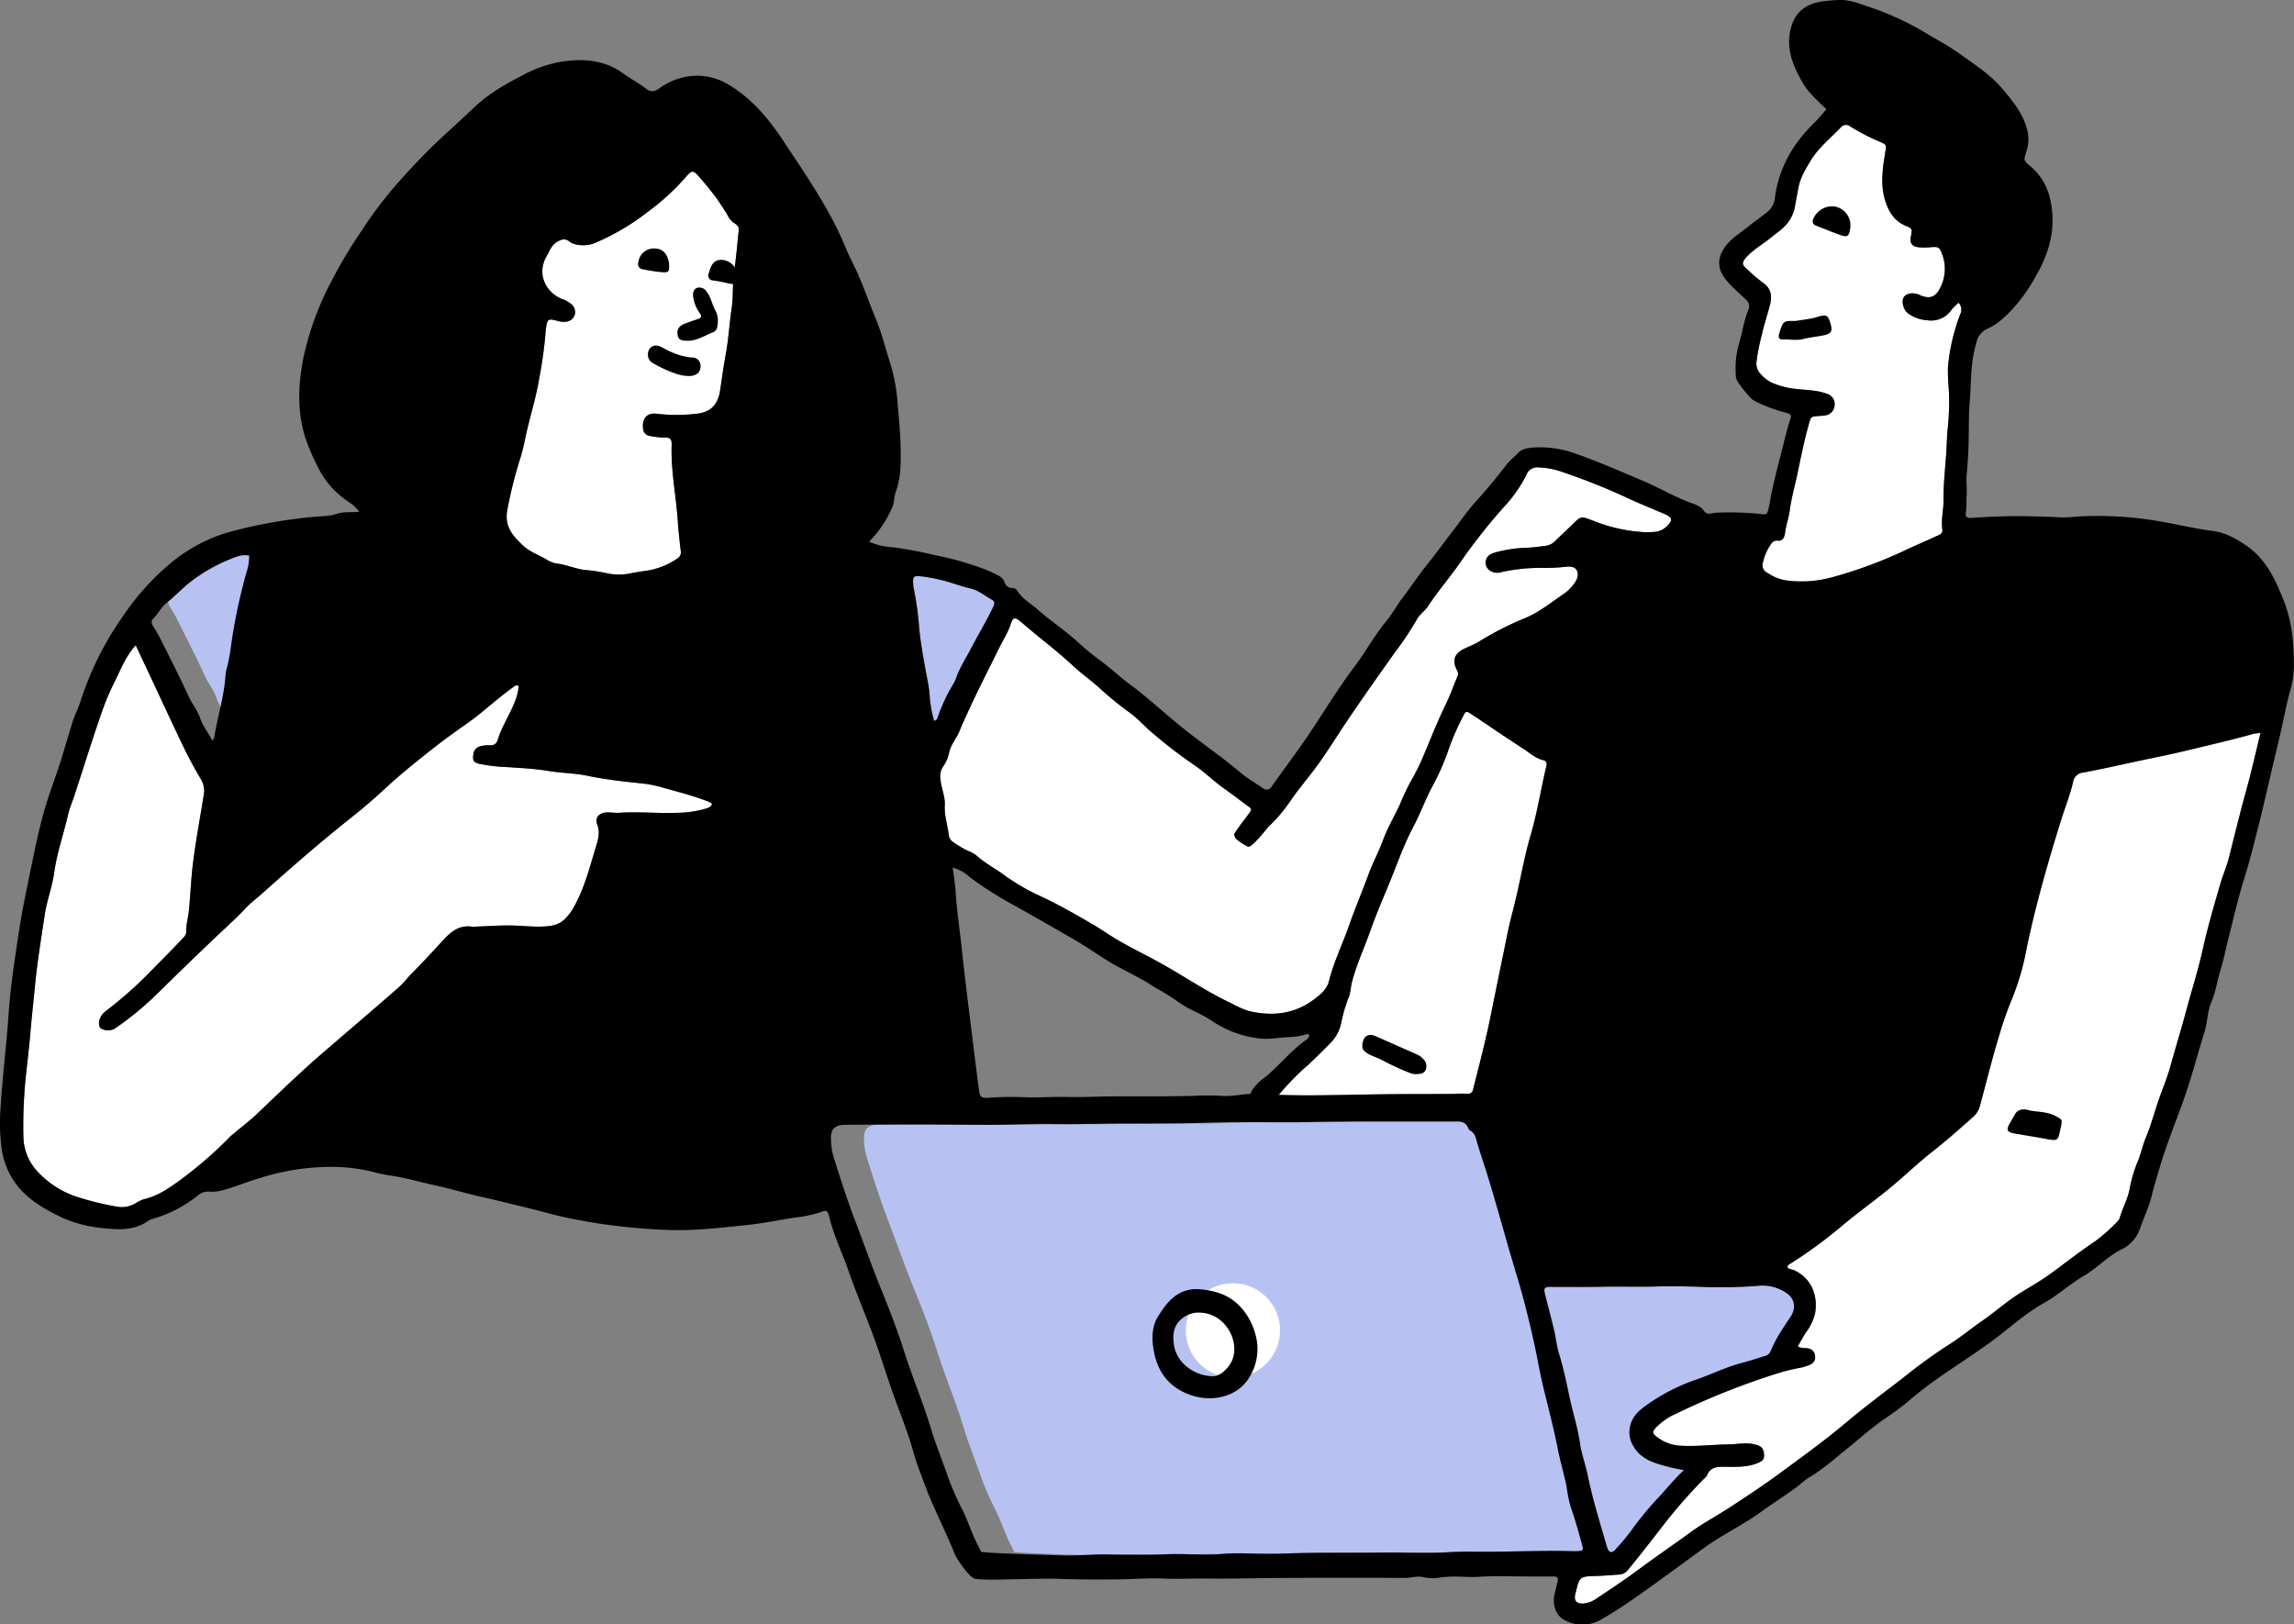 <svg xmlns="http://www.w3.org/2000/svg" viewBox="0 0 694.03 491.48"><rect x="0" y="0" width="694.03" height="491.48" fill="#808080" stroke="none"/><defs><style>.cls-1{fill:#b7c2f3;}.cls-2{fill:#fff;}</style></defs><title>OurValues</title><g id="Layer_2" data-name="Layer 2"><g id="Layer_1-2" data-name="Layer 1"><path class="cls-1" d="M51.28,181.27c1.56-1.56,2.5-3.6,4.3-5,2.42-1.93,4.53-4.21,7-6.17a50.88,50.88,0,0,1,14.18-7.71,7.35,7.35,0,0,1,3.6-.3,13.51,13.51,0,0,1-.73,4.85,171.49,171.49,0,0,0-4.84,23.17,46.73,46.73,0,0,1-1.16,6,11,11,0,0,0-.42,2.36c-.41,6.39-2.45,12.49-3.42,18.79,0,.15-.19.28-.56.8-1.3-2.48-2.94-4.47-3.75-6.93-.76-2.29-2.36-4.13-3.36-6.32-2.75-6-5.8-11.94-8.76-17.87-.59-1.19-1.34-2.3-2-3.45C50.87,182.73,50.58,182,51.28,181.27Z"/><path class="cls-2" d="M212.59,244.93a32.44,32.44,0,0,1-7.62,1c-5.85.24-11.69-.4-17.54,0-1.32.09-2.66-.19-4-.11-2.18.14-3.53,1.59-2.76,3.56,1,2.62.21,4.93-.49,7.22-1.81,5.94-3.34,12-6.37,17.49a16,16,0,0,1-3,4.07c-2.05,1.95-4.6,2.13-7.17,2.2s-5.31-.21-8-.31c-3.7-.14-7.42.17-11.13.29a8.61,8.61,0,0,1-1.6.07c-3.94-.65-6.52,1.52-8.94,4.17-3.17,3.47-6.37,6.92-9.68,10.26-1.23,1.25-2.24,2.67-3.6,3.86-7.74,6.77-15.58,13.43-23.35,20.15-6.73,5.81-13.08,12-19.5,18.1-2.18,2.08-4.6,3.9-6.9,5.85-.41.34-.83.67-1.2,1A123,123,0,0,1,54.59,357c-3.33,2.41-6.77,4.87-11,5.83A10.6,10.6,0,0,0,41,364.09a8.15,8.15,0,0,1-5.67,1,86.69,86.69,0,0,1-12.63-3.15,28.41,28.41,0,0,1-11.62-7.75,15.92,15.92,0,0,1-4-10A146.43,146.43,0,0,1,8,324c.4-3.79.86-7.58,1.18-11.38.39-4.68.92-9.36,1.37-14,.71-7.34,1.88-14.6,3-21.88.63-4.29,2.26-8.41,2.85-12.72.81-5.91,2.81-11.53,4.14-17.31.52-2.23,1.44-4.38,2.16-6.57,2.81-8.6,5.48-17.25,8.49-25.78a72.1,72.1,0,0,1,3.46-8c1.83-3.7,3.28-7.66,6.41-11.12l4.44,9.44c3.39,7.23,6.73,14.49,10.2,21.68,1.58,3.27,3.33,6.46,5.18,9.57a6.8,6.8,0,0,1,.72,4.87c-1.1,6.92-2.41,13.81-3.26,20.76-.57,4.65-.72,9.37-1.19,14-.22,2.11-.88,4.17-.79,6.33,0,1.07-.81,1.76-1.47,2.45-3.73,3.92-7.54,7.77-11.35,11.61A121,121,0,0,1,31.89,306a5.82,5.82,0,0,0-1.24,1.38c-.86,1.35-.92,3-.2,3.74a4.32,4.32,0,0,0,4.26.12,95.72,95.72,0,0,0,11.4-9.17c3.46-3.31,6.82-6.71,10.26-10,4.14-4,8.29-8,12.5-11.91,1.87-1.75,3.72-3.51,5.48-5.39,1.55-1.67,3.42-3.05,5.13-4.58,8.79-7.86,17.68-15.6,26.93-22.93,3.55-2.81,7-5.78,10.28-8.85,4.48-4.14,9.23-7.93,14-11.71,3.49-2.75,7.07-5.34,10.71-7.88,3.4-2.37,6.5-5.17,9.75-7.77,1.46-1.16,2.94-2.28,4.44-3.39a1.16,1.16,0,0,1,1.37-.08,17.47,17.47,0,0,1-1.22,4.8c-1.56,4-4,7.53-5.21,11.65a2.08,2.08,0,0,1-2.28,1.46,9.91,9.91,0,0,0-2.91.3,2.73,2.73,0,0,0-2.13,2.42c-.27,1.79,0,2.47,1.85,2.91a51.81,51.81,0,0,0,8.71,1c4,.29,7.93.45,11.89,1.11,2.76.46,5.61.63,8.42.93a42,42,0,0,1,4.19.67c5.13,1.06,10.32,1.62,15.52,2.17a34.91,34.91,0,0,1,6,1.09c4.94,1.44,10,2.61,14.75,4.56.32.14.69.2.88.77C214.83,244.46,213.61,244.63,212.59,244.93Z"/><path class="cls-2" d="M223.28,71.64c-.34,4.06-.85,8.11-1.32,12.16-.36,3.09-.12,6.2-.58,9.29-.69,4.64-.94,9.35-1.79,14-.82,4.44-1.18,7.6-1.89,12.06-1.1,4.08-3.27,5.81-7.77,6.12a50.35,50.35,0,0,1-11.38-.1c-3.31-.32-4.29,2-4,4.5a2.31,2.31,0,0,0,2,2.21,19.85,19.85,0,0,0,4.22.48c2,0,2.49.38,2.43,2.27-.27,7.77,1.35,15.37,1.86,23.06.21,3,.53,6,.9,9a2.11,2.11,0,0,1-1,2.26,22.33,22.33,0,0,1-9.79,3.8c-1.49.18-3,.47-4.45.73a16.91,16.91,0,0,1-7.39-.09,44.71,44.71,0,0,0-6.3-.92c-3-.37-5.8-1.65-8.81-2a7.69,7.69,0,0,1-2.93-1.22c-2.38-1.38-5.13-2.35-7.06-4.19-2.86-2.73-5.62-5.54-4.8-10.48a132,132,0,0,1,4.15-16.48c.51-1.7.91-3.43,1.26-5.16,1.26-6.16,3.25-12.14,4.28-18.35a134.64,134.64,0,0,0,2-14.71c0-.18,0-.35.06-.53.42-2.85.59-3,3.33-2.31a6.13,6.13,0,0,0,2.88.28,3,3,0,0,0,2.5-2.1,3.12,3.12,0,0,0-1-3.15,8.63,8.63,0,0,0-3-1.64c-4.83-2.1-7.53-7.56-4.6-12.77,1-1.7,1.55-3.58,3.43-4.6,1.28-.69,2.31-1,3.63.08,1.47,1.18,5.15,1.48,7.58.4A70.08,70.08,0,0,0,196,64.08a69.67,69.67,0,0,0,11.9-11c1.37-1.44,1.85-1.55,3.17-.07,1.83,2,3.58,4.16,5.24,6.34,1.29,1.69,2.38,3.53,3.57,5.3a7.17,7.17,0,0,0,1.95,2.67C224.15,68.69,223.47,69.27,223.28,71.64Z"/><path class="cls-2" d="M533.41,170a15.16,15.16,0,0,1,1.92-4.66c.65-.94,1-1.92,2.61-1.75,1.39.16,2-1.16,2.11-2.33.28-2.3,1.1-4.49,1.41-6.76.53-4,1.65-7.81,2.46-11.71,1-4.87,2-9.73,3.35-14.52.61-2.19.58-2.2,2.83-2.39.71-.06,1.42-.06,2.12-.19a3.29,3.29,0,0,0,2.82-3.08,3.22,3.22,0,0,0-2.29-3.45c-3-1.13-6.09-1.11-9.17-1.45a24.35,24.35,0,0,1-7.69-2,10.67,10.67,0,0,1-3.47-2.83,4.44,4.44,0,0,1-1-3.48,61.56,61.56,0,0,1,1.6-8.09c.67-3.11,1.74-6.14,2.51-9.24.82-3.32-.2-5.21-2.44-6.72a54.65,54.65,0,0,1-4.64-4c-1.55-1.3-1.45-2-.08-3.55,2.35-2.58,5.47-4.2,8.09-6.45.87-.75,1.87-1.36,2.7-2.15A11.59,11.59,0,0,0,543,62.78c.3-1.84.68-3.67,1-5.51.53-3.23,2.15-6,3.82-8.7,2.4-3.94,6-6.79,9.08-10a2,2,0,0,1,2.87-.31A62.49,62.49,0,0,0,569,43c1.8.85,1.72.91,1.37,3.07-.83,5.1-1.6,10.19.19,15.28,1.11,3.15,2.81,5.67,6.06,7,1.95.78,1.94,1,1.5,3.22-.39,2,.29,3,2.37,3.25a18.91,18.91,0,0,0,4-.06c1.94-.13,2.29.12,3,1.91a12.5,12.5,0,0,1-.7,10.79c-1.28,2.43-3,3-5.54,2-.33-.13-.64-.32-1-.43-1.8-.61-3.7-.18-4.34,1s-.1,3.54,1.12,4.6a10.88,10.88,0,0,0,6.11,2.27,7.42,7.42,0,0,0,7.35-3.29,17,17,0,0,1,2.09-2,3.13,3.13,0,0,1,.46,3.51,59.51,59.51,0,0,0-3.71,16,63.63,63.63,0,0,0,.28,6.88,77,77,0,0,1-.29,11.16c-.34,2.83-.33,5.68-.54,8.51-.32,4.51-.83,9-.77,13.56,0,3-.79,6-.37,9,.19,1.37-1.15,1.69-2.06,2.11-3.13,1.48-6.34,2.79-9.46,4.29a135.46,135.46,0,0,1-21.68,8,35.28,35.28,0,0,1-14,1,13.87,13.87,0,0,1-5.65-2.26A2.6,2.6,0,0,1,533.41,170Z"/><path class="cls-1" d="M513.22,389.3a149.38,149.38,0,0,0,18.33-.22,12.87,12.87,0,0,1,8.73,2c2.73,1.75,3.25,4.62,1.44,7.35-2.2,3.33-4.51,6.59-6,10.36a2.63,2.63,0,0,1-2,1.57c-2.28.7-4.55,1.47-6.87,2.07-4.82,1.26-9.27,3.52-14,5.12a58.31,58.31,0,0,0-15.24,8c-2.16,1.56-4,3.48-4.5,6.36a7.72,7.72,0,0,0,.89,5.34c1.89,3.55,5.12,5,8.68,6a58.27,58.27,0,0,0,6.8,1.56c-2.64,2.44-4.84,5.12-7.14,7.67a102.62,102.62,0,0,0-9,10.88,66.43,66.43,0,0,1-4.44,5.29c-1.28,1.52-2.18,1.23-2.74-.69-2.06-7.15-4.31-14.26-5.79-21.58-.64-3.2-1.87-6.3-2.32-9.52-.63-4.51-2-8.81-3-13.23-1-4.67-1.93-9.37-3.34-13.95-.78-2.53-1-5.22-1.66-7.8-.8-3.37-1.71-6.71-2.55-10.06-.55-2.16-.35-2.43,2-2.45,5.24,0,10.48.07,15.71-.05,5.41-.12,10.82.1,16.24-.08C505.43,389.13,509.34,389.21,513.22,389.3Z"/><path class="cls-2" d="M395.43,322.47q3.7-3.44,7.23-7.07a12.14,12.14,0,0,0,3.08-5.82,46.91,46.91,0,0,1,2.3-7.9c.61-1.43.59-3.13,1-4.66,1.41-5.34,3.75-10.34,5.58-15.53,1.62-4.59,3.53-9.08,5.4-13.56,2.48-6,4.54-12.11,7.59-17.84,2.12-4,3.63-8.28,5.76-12.24a71.89,71.89,0,0,0,5.16-11.92,78.59,78.59,0,0,1,4.1-9.21c.79-1.67,1-1.69,2.58-.65,5.17,3.43,10.29,7,15.5,10.32,2,1.29,3.77,3,6.18,3.57,1.05.25,1.16.95.95,1.83-1.67,6.89-2.71,13.91-4.72,20.74-1.66,5.6-2.72,11.38-4,17.1-.63,2.86-1.37,5.69-2.08,8.53-.78,3.09-1.36,6.24-2,9.36q-2,9.64-3.94,19.29c-1.55,7.65-3.5,15.2-5.43,22.75a1.57,1.57,0,0,1-1.92,1.33,35,35,0,0,0-4,.07c-8.07.05-16.13,0-24.2.14l-13,.22c-5,.09-10.06.09-15.68-.07A83.25,83.25,0,0,1,395.43,322.47Z"/><path class="cls-2" d="M302.15,196.33c1.24-2.54,2.82-4.91,3.7-7.66.61-1.92,1.21-2,2.86-.64,2.11,1.77,4.2,3.55,6.34,5.27,3.23,2.61,6.46,5.25,9.5,8.07,2.79,2.6,5.92,4.77,8.72,7.37a95.46,95.46,0,0,0,8.68,7c2.16,1.59,3.92,3.57,5.9,5.33a151,151,0,0,0,13.87,10.7c3,2.08,5.58,4.66,8.56,6.77,2.46,1.74,4.85,3.58,7.27,5.37.42.31,1,.56.94,1.16s-3.19,4.27-4.88,6.92c-1,1.56,2.24,3.22,3.84,4.16,1.15.68,5.7-5.4,6.52-6.2a46.56,46.56,0,0,0,6.2-7.28c2.38-3.54,5.15-6.76,7.7-10.17,3.56-4.77,6.62-9.86,9.95-14.78,4.67-6.91,9.49-13.71,14.32-20.5a88.66,88.66,0,0,0,6.48-9.75c.85-1.6,2.45-2.56,3.42-4.06,3.21-4.9,7.11-9.28,10.38-14.16a171.06,171.06,0,0,1,12.71-16,41.46,41.46,0,0,0,6.66-9.55,3.48,3.48,0,0,1,3.78-2.26,23.23,23.23,0,0,1,6,1,195.55,195.55,0,0,1,20,7.86c3.92,1.87,8,3.49,12,5.21,2.46,1.06,2.63,1.91.68,3.76a5.89,5.89,0,0,1-3.56,1.66c-1,.08-2,.09-2.5.12a48.81,48.81,0,0,1-16.44-3.59c-3.45-1.31-3.46-1.33-6,1.21-1.76,1.75-3.62,3.39-5.38,5.14a5,5,0,0,1-3.09,1.39c-1.85.22-3.71.49-5.56.54a40.21,40.21,0,0,0-8.68,1.24,9.2,9.2,0,0,0-2,.7,2.86,2.86,0,0,0-.2,5,3.82,3.82,0,0,0,3.08.5,53.39,53.39,0,0,1,12.41-1.35,57.51,57.51,0,0,0,7.18-.32c1.28-.18,2.91-.2,3.57,1.14s0,2.83-.87,4a13,13,0,0,1-2.8,2.83c-3.95,2.66-7.61,5.72-12.12,7.59a91.33,91.33,0,0,0-13.73,7c-1.49.93-3.18,1.53-4.76,2.32-2.86,1.44-3.54,3.62-1.95,6.47a2,2,0,0,1,0,2c-1.15,2.79-2.17,5.64-3.49,8.35-2.35,4.79-4.28,9.75-6.36,14.65a66.86,66.86,0,0,1-4.34,8.83,75.44,75.44,0,0,0-3.25,7c-1.68,3.52-3.67,6.92-5,10.55s-3.15,6.92-4.45,10.5c-1.82,5-3.91,9.87-5.67,14.88-2,5.76-4.71,11.29-6.23,17.25-.65,2.56-2.67,4.15-4.65,5.62-5.91,4.39-12.56,5.05-19.51,3.43a29.12,29.12,0,0,1-5.33-2.33c-7.33-3.42-14-8-21-11.93-4.19-2.32-8.49-4.44-12.66-6.79-2.71-1.52-5.23-3.36-7.9-4.94-5.11-3-10.27-5.95-15.64-8.51a65.92,65.92,0,0,1-11.5-6.59c-2.68-2-5.7-3.55-8.22-5.78A8.56,8.56,0,0,0,293,257.5a27.62,27.62,0,0,1-4.58-2.69,2.81,2.81,0,0,1-1.37-2.16c-.37-3-1.38-5.89-1.21-9,.15-2.71-1.1-5.19-1.3-7.87a5.26,5.26,0,0,1,.74-3.77,11.72,11.72,0,0,0,1.89-4.37c.5-2.38,2.22-4.19,3.11-6.42s2-4.53,3-6.78C296.09,208.35,299.18,202.37,302.15,196.33Z"/><path class="cls-1" d="M278.86,174.4a51.09,51.09,0,0,1,9.85,2.23c1.61.49,3.18,1.05,4.84,1.41,2.48.54,4.4,2.23,6.57,3.43.92.51.8,1.22.42,2.05-2.16,4.56-4.79,8.86-7.11,13.32-1.43,2.75-3.16,5.35-4.15,8.32a12.22,12.22,0,0,1-1.07,2.14,52.75,52.75,0,0,0-4.48,9.64,1.42,1.42,0,0,1-1.11,1.18,36,36,0,0,1-1.22-6c-.16-1.68-.25-3.38-.55-5-1.08-5.93-2.32-11.84-2.82-17.85a86.83,86.83,0,0,0-1.67-11.58,7,7,0,0,1-.07-.79C276.15,174.31,276.29,174.16,278.86,174.4Z"/><path class="cls-1" d="M463.3,469.5c-5,.09-10.08-.18-15.14.15-6.9.46-13.84,0-20.76.12-9.85.16-19.7-.17-29.54.33-6.1.31-12.2-.47-18.3.08-5.4.49-10.81-.16-16.22.07-6,.27-12,.2-18.07.07-4.63-.11-9.23.45-13.84.31-5.43-.16-24.61-.73-24.73-1.16a3.21,3.21,0,0,0-.24-.76c-2.11-3.72-3.32-7.84-5.19-11.67a86.38,86.38,0,0,1-4.4-10c-1.72-5-3.75-9.94-5.29-15-2.38-7.89-5.62-15.5-8.11-23.37-1.92-6.07-4.21-12-6.63-17.95-2.89-7.06-5.41-14.26-8.13-21.39-2.43-6.38-4.5-12.88-6.56-19.38a21,21,0,0,1-.75-5.26c-.17-3,1.24-4.34,4.25-4.36,7.09-.05,14.18-.12,21.27-.11,7.8,0,15.6.13,23.39.11,5.85,0,11.7-.42,17.53-.25,7.53.23,15-.19,22.55-.15q9.58.06,19.16-.1c4.7-.07,9.41-.31,14.09-.33,7.25,0,14.49.18,21.75,0,8.15-.24,16.31-.16,24.46-.18,6.48,0,13,0,19.44,0,2,0,4.11-.3,5,2.23.13.36.66.57,1,.86a3.52,3.52,0,0,1,1.16,1.76c1.12,4.1,2.56,8.11,3.8,12.17,2.2,7.21,4.21,14.49,6.3,21.73,1.6,5.54,3.36,11,4.79,16.61,1.5,5.84,2.88,11.72,4,17.64,1.62,8.73,4.24,17.23,5.92,25.94.77,4,2,7.91,2.76,11.93a38.46,38.46,0,0,0,1.25,6c1.29,3.61,2.29,7.28,3.32,11,.54,1.94.41,2.05-1.67,2.18a7.18,7.18,0,0,1-.8,0C478.52,469.09,470.9,469.36,463.3,469.5Z"/><path class="cls-2" d="M679.58,239.16c-1.88,6.75-3.52,13.56-5.24,20.35-.65,2.56-1.73,5-2.48,7.55-2,6.81-4,13.64-5.52,20.56-1.38,6.14-3.29,12.12-4.92,18.19-1.54,5.74-3.3,11.43-4.88,17.16-1,3.51-2.44,6.84-3.6,10.28-1.24,3.69-2.27,7.47-3.77,11.05-1,2.46-1.52,5.06-2.56,7.51a38.58,38.58,0,0,0-2.3,7.89c-.58,3.11-2.16,5.82-3,8.8a2.65,2.65,0,0,1-.71,1.1,51.7,51.7,0,0,1-6.54,5.84c-4.73,3.14-9.17,6.67-13.75,10-2.85,2.09-6,3.84-9,5.71-4.07,2.53-7.64,5.75-11.57,8.47-3.57,2.47-6.89,5.27-10.61,7.55a160.68,160.68,0,0,0-13.53,9.87c-5.91,4.53-11.88,9-17.57,13.8-6.26,5.26-12.87,10-19.46,14.85-5.22,3.83-10.61,7.4-16,10.9-3.65,2.35-7.49,4.39-11,6.95-5,3.65-10.14,7.15-15.13,10.84-4.27,3.16-8.66,6.16-13.11,9.06a8.34,8.34,0,0,1-4.39,1.75c-2,0-2.77-.81-2.38-2.77,0-.17.11-.34.15-.51,1.18-4.95,1.18-4.92,6.24-5.07,2.39-.07,4.78-.29,7.17-.44a3.5,3.5,0,0,0,2.45-1.46c3.46-4.15,6.74-8.45,10.07-12.71a158.29,158.29,0,0,1,12.73-14.65c.38-.37.9-.71,1.07-1.17,1-2.51,3-2.63,5.23-2.6,3.27,0,6.58.2,9.75-1,1.89-.72,2.39-1.27,2.27-2.76-.13-1.83-.85-2.55-2.73-3-2.84-.72-5.66,0-8.48,0-4.52.07-9,.62-13.56.4a12.71,12.71,0,0,1-7.84-2.84c-1.23-1-1.2-1.38-.13-2.61a19,19,0,0,1,6.32-4.35,223.74,223.74,0,0,1,31.16-12.32,61.69,61.69,0,0,1,6.21-1.49,14.11,14.11,0,0,0,3-.95,2.36,2.36,0,0,0,1.49-2.57,2.46,2.46,0,0,0-2.16-2.35c-.94-.17-1.95.1-3.06-.61.84-1.44,1.6-2.93,2.53-4.3a15.53,15.53,0,0,0,2.65-5.48c1-5.17-.79-10.77-6.39-13.29-.63-.28-1.41-.2-1.91-.81,0-.8.69-1,1.17-1.32a140,140,0,0,0,16-11.84c4.92-4.05,10.14-7.74,15-11.85,3.86-3.25,7.51-6.75,11.48-9.88q2.71-2.13,5.36-4.38c2.47-2.12,4.91-4.28,7.35-6.44a6.88,6.88,0,0,0,1.93-3.44c1.9-7,3.63-14.08,5.75-21a105.45,105.45,0,0,1,3.94-11.24,78.56,78.56,0,0,0,4.41-15.33c2.72-13.05,6.4-25.82,10.35-38.53,1.21-3.89,2.78-7.68,3.67-11.68a3.35,3.35,0,0,1,3.06-2.79c4.44-.85,8.87-1.79,13.28-2.77,5.87-1.3,11.79-2.41,17.65-3.82,6.81-1.65,13.64-3.19,20.38-5.08.59-.16,1.22-.18,2.34-.34C682.42,227.83,681.14,233.53,679.58,239.16Z"/><circle class="cls-2" cx="373.01" cy="402.53" r="14.26"/><path d="M691,181.93c-2.56-6.54-5.44-12.85-11.62-17-3.06-2.06-6.19-3.81-9.85-4.27-5-.63-9.94-1.81-14.91-2.7a110.72,110.72,0,0,0-24.1-1.78c-2.48.1-5,.48-7.44.34-3-.17-6-.25-9-.31-5.76-.14-11.53.06-17.28.48-1.87.14-2.25-.22-2-2.06.21-1.6.08-3.19.19-4.77.15-2.05-.18-4.07,0-6.11q.4-4.25.56-8.5c.16-4.7,0-9.42.4-14.1.33-3.79.27-7.61.74-11.41a41.19,41.19,0,0,1,1.36-6.48,5.63,5.63,0,0,1,3.31-3.82c3.1-1.4,5.5-3.78,7.82-6.26a51.35,51.35,0,0,0,6.44-9.1c4.52-7.57,6.73-15.63,4.48-24.43a17.61,17.61,0,0,0-5.62-9.17c-2.21-1.89-2.36-1.84-1.4-4.69a11.58,11.58,0,0,0,0-7.29c-1.25-4.34-4-7.67-6.74-11-3.77-4.7-8.86-7.93-13.67-11.37-3.43-2.46-7.25-4.42-10.88-6.65a88.54,88.54,0,0,0-17.48-7.79C561.63.74,558.89-.18,556,0c-1.6.12-3.2.2-4.77.44-4.46.68-7.78,2.81-9.2,7.34-2,6.43.28,12,3.45,17.42,1.86,3.16,4.72,5.49,7.07,7.84-1.17,1.34-2.18,2.69-3.39,3.85-6.61,6.35-11,13.85-12.19,23a6.21,6.21,0,0,1-2.36,4.3c-2,1.6-4.12,3.08-6.11,4.69-2.34,1.89-5,3.42-6.73,6-2.26,3.27-2.19,6.43.24,9.55,1.8,2.33,4.12,4.14,6.17,6.23a2.51,2.51,0,0,1,.79,3.06c-1.39,3.38-1.87,7-2.91,10.5a26.08,26.08,0,0,0-.93,8.68,4.49,4.49,0,0,0,.58,2.56,33.32,33.32,0,0,0,4.17,5.15,7.38,7.38,0,0,0,1.55,1,44.64,44.64,0,0,0,8.67,3.19c1.78.52,2,.69,1.44,2.33-.73,2.28-1.31,4.59-1.89,6.91-1.25,5-2.6,10-3.66,15-.33,1.56-.53,3.16-.91,4.71-.48,2-.54,2-2.45,1.77a90,90,0,0,0-13-.41c-1.86,0-3.13,1.11-4.33-.85-.78-1.11-3.22-1.95-3.47-2-6-2.24-9.42-4.54-15.3-7-6.46-2.73-12.87-5.54-19.47-7.87a31.74,31.74,0,0,0-12.81-2c-1.8.13-3.74.33-4.95,1.65s-2.37,2.1-3.36,3.36c-3,3.9-6.17,7.74-9.5,11.42-2.61,2.89-4.8,6.15-7.19,9.22s-4.75,6.39-7.26,9.49c-2.71,3.36-5.1,7-7.74,10.45-1.66,2.18-2.94,4.67-4.69,6.76-3.54,4.23-6.16,9.09-9.42,13.5C407.26,205,404.61,209,402,213s-5.28,8.21-8.09,12.2c-3,4.27-6.12,8.47-9.16,12.72a1.69,1.69,0,0,1-2.69.54c-2.26-1.56-4.68-2.94-6.77-4.7-4.94-4.17-10.24-7.88-15.35-11.83-6.25-4.83-11.94-10.31-18.28-15-3-2.22-5.69-4.79-8.68-7a76.2,76.2,0,0,1-6.59-5.39C322.48,190.91,318,188,314,184.48c-2.11-1.86-4.65-3.23-6.2-5.7a1.77,1.77,0,0,0-1.57-.87,2.31,2.31,0,0,1-2.31-1.82,4,4,0,0,0-2-2,39.75,39.75,0,0,0-3.86-1.8A95.41,95.41,0,0,0,283,168a124.8,124.8,0,0,0-13.07-2.43,19.68,19.68,0,0,1-7-1.69,33.19,33.19,0,0,0,6.94-10.22c.77-1.59.59-3.31,1.16-4.89,1.61-4.44,1.53-9.09,1.44-13.69-.09-4.25-.53-8.5-.88-12.74a54.2,54.2,0,0,0-2.13-12c-1.5-4.72-2.69-9.53-4.59-14.14-1.78-4.32-3.34-8.74-5.19-13-1.2-2.77-2.66-5.42-3.81-8.19a104.67,104.67,0,0,0-5.46-11.22c-4.09-7.28-8.79-14.17-13.39-21.13-4.44-6.71-9.53-12.81-16.52-17A18.28,18.28,0,0,0,209.19,23a19.64,19.64,0,0,0-9.79,3.79c-1.41,1-2.52,1.14-4,0-2.17-1.65-4.6-2.94-6.83-4.56-5.93-4.28-12.67-4.65-19.61-3.4a38.45,38.45,0,0,0-10.94,4c-5,2.57-9.82,5.31-14,9.15-3.11,2.89-6.19,5.83-9.35,8.65A197.42,197.42,0,0,0,119,56.91a124.24,124.24,0,0,0-9.66,13,143.72,143.72,0,0,0-8.76,14.59,89.86,89.86,0,0,0-8.76,23.65c-1.65,8.31-2,16.54.7,24.73a62.6,62.6,0,0,0,3.69,8.49,26,26,0,0,0,7.88,9.51c1.53,1.15,3.31,2,4.53,4-2.49.17-4.75-.11-6.88.64a13.06,13.06,0,0,1-3.38.61c-2.57.19-5.15.36-7.68.71a147.91,147.91,0,0,0-21.88,4.29,49.24,49.24,0,0,0-18.38,10.29,76.28,76.28,0,0,0-13.14,14.9A95.68,95.68,0,0,0,24.45,211.9c-.77,2.47-2,4.75-2.71,7.21q-1.44,4.71-2.84,9.43c-1.47,4.94-3.37,9.74-4.89,14.66-2.15,6.93-3.5,14.08-5,21.19-1.31,6.34-2.59,12.67-3.54,19.09-1.13,7.64-2.3,15.27-2.84,22.94C2,315.89.79,325.3.2,334.77a59,59,0,0,0,.37,13.28,23.46,23.46,0,0,0,2.7,7.75c3.52,6.29,9.45,9.73,15.63,12.67a38.73,38.73,0,0,0,12.58,3.15c4.64.5,9.25.7,13.34-2.22a4.81,4.81,0,0,1,1.47-.63,39.14,39.14,0,0,0,13.6-7.08,4.72,4.72,0,0,1,3.42-1.13,13,13,0,0,0,4.71-.62c3.59-1,7-2.45,10.58-3.5a72.61,72.61,0,0,1,20.13-3.37,53.34,53.34,0,0,1,13.71,1.4,47.17,47.17,0,0,0,5.45,1.19c4.67.64,9.18,2,13.78,3s9.09,2.37,13.67,3.4c4.76,1.06,9.48,2.26,14.21,3.4,4.22,1,8.39,2.27,12.64,3.13,4.95,1,9.94,1.84,14.95,2.41,5.55.62,11.13,1.09,16.71,1.19,7.27.12,14.51-.74,21.73-1.48,5.11-.53,10.17-1.56,15.25-2.36a37,37,0,0,0,7.28-1.53c2-.75,2.25-.68,2.77,1.4,1.44,5.79,4.07,11.16,6,16.78,2.69,7.69,6,15.15,8.66,22.89,1.65,4.87,3.2,9.78,4.95,14.62,2,5.59,4.27,11.1,5.84,16.85.82,3,2,5.88,3.05,8.81,2.68,7.52,6.5,14.56,9.45,22,.51,1.26,4.5,7.41,6.33,7.57,1.59.14,3.18.2,4.78.21,3.91,0,16.17-.41,20-.26,5.6.22,11.19.23,16.78.19,5.13,0,10.26-.48,15.37-.26,4.44.19,8.85-.06,13.28,0,7.89.08,15.8-.15,23.7-.19q18-.07,36,0c1.86,0,3.67-.66,5.56-.23a13.17,13.17,0,0,0,5,.13c4-.65,8,0,11.94-.25,5.22-.31,10.48-.08,15.72-.09,2.22,0,4.44,0,6.66,0,1.19,0,1.61.45,1.28,1.65-.38,1.36-.69,2.75-1,4.14-.58,3,.68,6.3,3.3,7.51a11.21,11.21,0,0,0,10.75-.19c7-4,13.48-8.82,20-13.53,3.74-2.7,7.46-5.44,11.19-8.16,5.6-4.08,11.91-7,17.52-11.11,3.72-2.71,7.67-5.11,11.32-7.93a26.35,26.35,0,0,1,2.71-2.15c4.39-2.56,8.16-5.94,12.08-9.11,3.58-2.9,7-6,10.8-8.63a89.73,89.73,0,0,0,7.28-5.37,123.56,123.56,0,0,1,10.54-8.08c6-4.14,12.18-8,17.89-12.52,4.09-3.26,8.17-6.68,12.7-9.22,4.37-2.45,8-5.85,12.3-8.35,3.88-2.27,6.93-5.72,11-7.79a11,11,0,0,0,5.81-6.34c1.09-3.37,2.76-6.53,3.56-10,.58-2.5,1.37-4.95,2.08-7.42,2.07-7.26,4.95-14.26,7.49-21.36,2.45-6.86,4.26-13.89,6.41-20.84.9-2.89.84-6,2-8.79,1.44-3.37,1.9-7,3-10.49.81-2.62,1.32-5.34,2-8,1.6-6.27,3-12.63,4.92-18.78,1.71-5.34,3-10.77,4.4-16.18,1.6-6.35,3-12.76,4.54-19.14.69-2.94,1.41-5.87,2.08-8.81,1-4.23,1.73-8.52,2.89-12.7A28.2,28.2,0,0,0,694,201.3C694,194.72,693.45,188.16,691,181.93ZM46.28,187.27c1.56-1.56,2.5-3.6,4.3-5,2.42-1.93,4.53-4.21,7-6.17a50.88,50.88,0,0,1,14.18-7.71,7.35,7.35,0,0,1,3.6-.3,13.51,13.51,0,0,1-.73,4.85,171.49,171.49,0,0,0-4.84,23.17,46.73,46.73,0,0,1-1.16,6,11,11,0,0,0-.42,2.36c-.41,6.39-2.45,12.49-3.42,18.79,0,.15-.19.28-.56.8-1.3-2.48-2.94-4.47-3.75-6.93-.76-2.29-2.36-4.13-3.36-6.32-2.75-6-5.8-11.94-8.76-17.87-.59-1.19-1.34-2.3-2-3.45C45.87,188.73,45.58,188,46.28,187.27Zm166.31,57.66a32.44,32.44,0,0,1-7.62,1c-5.85.24-11.69-.4-17.54,0-1.32.09-2.66-.19-4-.11-2.18.14-3.53,1.59-2.76,3.56,1,2.62.21,4.93-.49,7.22-1.81,5.94-3.34,12-6.37,17.49a16,16,0,0,1-3,4.07c-2.05,1.95-4.6,2.13-7.17,2.2s-5.31-.21-8-.31c-3.7-.14-7.42.17-11.13.29a8.61,8.61,0,0,1-1.6.07c-3.94-.65-6.52,1.52-8.94,4.17-3.17,3.47-6.37,6.92-9.68,10.26-1.23,1.25-2.24,2.67-3.6,3.86-7.74,6.77-15.58,13.43-23.35,20.15-6.73,5.81-13.08,12-19.5,18.1-2.18,2.08-4.6,3.9-6.9,5.85-.41.34-.83.67-1.2,1A123,123,0,0,1,54.59,357c-3.33,2.41-6.77,4.87-11,5.83A10.6,10.6,0,0,0,41,364.09a8.15,8.15,0,0,1-5.67,1,86.69,86.69,0,0,1-12.63-3.15,28.41,28.41,0,0,1-11.62-7.75,15.92,15.92,0,0,1-4-10A146.43,146.43,0,0,1,8,324c.4-3.79.86-7.58,1.18-11.38.39-4.68.92-9.36,1.37-14,.71-7.34,1.88-14.6,3-21.88.63-4.29,2.26-8.41,2.85-12.72.81-5.91,2.81-11.53,4.14-17.31.52-2.23,1.44-4.38,2.16-6.57,2.81-8.6,5.48-17.25,8.49-25.78a72.1,72.1,0,0,1,3.46-8c1.83-3.7,3.28-7.66,6.41-11.12l4.44,9.44c3.39,7.23,6.73,14.49,10.2,21.68,1.58,3.27,3.33,6.46,5.18,9.57a6.8,6.8,0,0,1,.72,4.87c-1.1,6.92-2.41,13.81-3.26,20.76-.57,4.65-.72,9.37-1.19,14-.22,2.11-.88,4.17-.79,6.33,0,1.07-.81,1.76-1.47,2.45-3.73,3.92-7.54,7.77-11.35,11.61A121,121,0,0,1,31.89,306a5.82,5.82,0,0,0-1.24,1.38c-.86,1.35-.92,3-.2,3.74a4.32,4.32,0,0,0,4.26.12,95.72,95.72,0,0,0,11.4-9.17c3.46-3.31,6.82-6.71,10.26-10,4.14-4,8.29-8,12.5-11.91,1.87-1.75,3.72-3.51,5.48-5.39,1.55-1.67,3.42-3.05,5.13-4.58,8.79-7.86,17.68-15.6,26.93-22.93,3.55-2.81,7-5.78,10.28-8.85,4.48-4.14,9.23-7.93,14-11.71,3.49-2.75,7.07-5.34,10.71-7.88,3.4-2.37,6.5-5.17,9.75-7.77,1.46-1.16,2.94-2.28,4.44-3.39a1.16,1.16,0,0,1,1.37-.08,17.47,17.47,0,0,1-1.22,4.8c-1.56,4-4,7.53-5.21,11.65a2.08,2.08,0,0,1-2.28,1.46,9.91,9.91,0,0,0-2.91.3,2.73,2.73,0,0,0-2.13,2.42c-.27,1.79,0,2.47,1.85,2.91a51.81,51.81,0,0,0,8.71,1c4,.29,7.93.45,11.89,1.11,2.76.46,5.61.63,8.42.93a42,42,0,0,1,4.19.67c5.13,1.06,10.32,1.62,15.52,2.17a34.91,34.91,0,0,1,6,1.09c4.94,1.44,10,2.61,14.75,4.56.32.14.69.2.88.77C214.83,244.46,213.61,244.63,212.59,244.93ZM223.28,71.64c-.34,4.06-.85,8.11-1.32,12.16-.36,3.09-.12,6.2-.58,9.29-.69,4.64-.94,9.35-1.79,14-.82,4.44-1.18,7.6-1.89,12.06-1.1,4.08-3.27,5.81-7.77,6.12a50.35,50.35,0,0,1-11.38-.1c-3.31-.32-4.29,2-4,4.5a2.31,2.31,0,0,0,2,2.21,19.85,19.85,0,0,0,4.22.48c2,0,2.49.38,2.43,2.27-.27,7.77,1.35,15.37,1.86,23.06.21,3,.53,6,.9,9a2.11,2.11,0,0,1-1,2.26,22.33,22.33,0,0,1-9.79,3.8c-1.49.18-3,.47-4.45.73a16.91,16.91,0,0,1-7.39-.09,44.71,44.71,0,0,0-6.3-.92c-3-.37-5.8-1.65-8.81-2a7.69,7.69,0,0,1-2.93-1.22c-2.38-1.38-5.13-2.35-7.06-4.19-2.86-2.73-5.62-5.54-4.8-10.48a132,132,0,0,1,4.15-16.48c.51-1.7.91-3.43,1.26-5.16,1.26-6.16,3.25-12.14,4.28-18.35a134.64,134.64,0,0,0,2-14.71c0-.18,0-.35.06-.53.42-2.85.59-3,3.33-2.31a6.13,6.13,0,0,0,2.88.28,3,3,0,0,0,2.5-2.1,3.12,3.12,0,0,0-1-3.15,8.63,8.63,0,0,0-3-1.64c-4.83-2.1-7.53-7.56-4.6-12.77,1-1.7,1.55-3.58,3.43-4.6,1.28-.69,2.31-1,3.63.08,1.47,1.18,5.15,1.48,7.58.4A70.08,70.08,0,0,0,196,64.08a69.67,69.67,0,0,0,11.9-11c1.37-1.44,1.85-1.55,3.17-.07,1.83,2,3.58,4.16,5.24,6.34,1.29,1.69,2.38,3.53,3.57,5.3a7.17,7.17,0,0,0,1.95,2.67C224.15,68.69,223.47,69.27,223.28,71.64ZM533.41,170a15.16,15.16,0,0,1,1.92-4.66c.65-.94,1-1.92,2.61-1.75,1.39.16,2-1.16,2.11-2.33.28-2.3,1.1-4.49,1.41-6.76.53-4,1.65-7.81,2.46-11.71,1-4.87,2-9.73,3.35-14.52.61-2.19.58-2.2,2.83-2.39.71-.06,1.42-.06,2.12-.19a3.29,3.29,0,0,0,2.82-3.08,3.22,3.22,0,0,0-2.29-3.45c-3-1.13-6.09-1.11-9.17-1.45a24.35,24.35,0,0,1-7.69-2,10.67,10.67,0,0,1-3.47-2.83,4.44,4.44,0,0,1-1-3.48,61.56,61.56,0,0,1,1.6-8.09c.67-3.11,1.74-6.14,2.51-9.24.82-3.32-.2-5.21-2.44-6.72a54.65,54.65,0,0,1-4.64-4c-1.55-1.3-1.45-2-.08-3.55,2.35-2.58,5.47-4.2,8.09-6.45.87-.75,1.87-1.36,2.7-2.15A11.59,11.59,0,0,0,543,62.78c.3-1.84.68-3.67,1-5.51.53-3.23,2.15-6,3.82-8.7,2.4-3.94,6-6.79,9.08-10a2,2,0,0,1,2.87-.31A62.49,62.49,0,0,0,569,43c1.8.85,1.72.91,1.37,3.07-.83,5.1-1.6,10.19.19,15.28,1.11,3.15,2.81,5.67,6.06,7,1.95.78,1.94,1,1.5,3.22-.39,2,.29,3,2.37,3.25a18.91,18.91,0,0,0,4-.06c1.94-.13,2.29.12,3,1.91a12.5,12.5,0,0,1-.7,10.79c-1.28,2.43-3,3-5.54,2-.33-.13-.64-.32-1-.43-1.8-.61-3.7-.18-4.34,1s-.1,3.54,1.12,4.6a10.88,10.88,0,0,0,6.11,2.27,7.42,7.42,0,0,0,7.35-3.29,17,17,0,0,1,2.09-2,3.13,3.13,0,0,1,.46,3.51,59.51,59.51,0,0,0-3.71,16,63.63,63.63,0,0,0,.28,6.88,77,77,0,0,1-.29,11.16c-.34,2.83-.33,5.68-.54,8.51-.32,4.51-.83,9-.77,13.56,0,3-.79,6-.37,9,.19,1.37-1.15,1.69-2.06,2.11-3.13,1.48-6.34,2.79-9.46,4.29a135.46,135.46,0,0,1-21.68,8,35.28,35.28,0,0,1-14,1,13.87,13.87,0,0,1-5.65-2.26A2.6,2.6,0,0,1,533.41,170ZM513.22,389.3a149.38,149.38,0,0,0,18.33-.22,12.87,12.87,0,0,1,8.73,2c2.73,1.75,3.25,4.62,1.44,7.35-2.2,3.33-4.51,6.59-6,10.36a2.63,2.63,0,0,1-2,1.57c-2.28.7-4.55,1.47-6.87,2.07-4.82,1.26-9.27,3.52-14,5.12a58.31,58.31,0,0,0-15.24,8c-2.16,1.56-4,3.48-4.5,6.36a7.72,7.72,0,0,0,.89,5.34c1.89,3.55,5.12,5,8.68,6a58.27,58.27,0,0,0,6.8,1.56c-2.64,2.44-4.84,5.12-7.14,7.67a102.62,102.62,0,0,0-9,10.88,66.43,66.43,0,0,1-4.44,5.29c-1.28,1.52-2.18,1.23-2.74-.69-2.06-7.15-4.31-14.26-5.79-21.58-.64-3.2-1.87-6.3-2.32-9.52-.63-4.51-2-8.81-3-13.23-1-4.67-1.93-9.37-3.34-13.95-.78-2.53-1-5.22-1.66-7.8-.8-3.37-1.71-6.71-2.55-10.06-.55-2.16-.35-2.43,2-2.45,5.24,0,10.48.07,15.71-.05,5.41-.12,10.82.1,16.24-.08C505.43,389.13,509.34,389.21,513.22,389.3ZM378.32,331c-2.43,0-5.54.82-8.88.57a80.17,80.17,0,0,0-8.2,0c-7.9.23-15.79.1-23.69.16-4.79,0-9.58.29-14.36.18s-9.33.26-14,.05a91.63,91.63,0,0,0-9.79.18c-2.65.17-2.93-.12-3.26-2.65q-1.14-8.72-2.2-17.44c-1-8-2-16-2.85-24-.61-6-1.59-12-1.95-18-.15-2.45-.57-4.89-.9-7.55a13.26,13.26,0,0,1,5.29,3,110.47,110.47,0,0,0,13.95,8.79c5.79,3.26,11.55,6.57,17.31,9.88,4.6,2.65,8.83,5.84,13.52,8.37,3.34,1.81,6.79,3.47,10,5.51,2.3,1.46,4.73,2.72,7,4.29a36.37,36.37,0,0,0,6.34,3.78,41.65,41.65,0,0,1,5.56,3.13,32.16,32.16,0,0,0,13.11,4.86,21.4,21.4,0,0,0,5.82,0c3.06-.42,6.22-.13,9.2-1.22a.59.59,0,0,1,.73.34c0,.83-.72,1.27-1.36,1.73-4.53,3.32-8,7.82-12.37,11.3C381.14,327,378.79,329.26,378.32,331Zm17.11-8.48q3.7-3.44,7.23-7.07a12.14,12.14,0,0,0,3.08-5.82,46.91,46.91,0,0,1,2.3-7.9c.61-1.43.59-3.13,1-4.66,1.41-5.34,3.75-10.34,5.58-15.53,1.62-4.59,3.53-9.08,5.4-13.56,2.48-6,4.54-12.11,7.59-17.84,2.12-4,3.63-8.28,5.76-12.24a71.89,71.89,0,0,0,5.16-11.92,78.59,78.59,0,0,1,4.1-9.21c.79-1.67,1-1.69,2.58-.65,5.17,3.43,10.29,7,15.5,10.32,2,1.29,3.77,3,6.18,3.57,1.05.25,1.16.95.95,1.83-1.67,6.89-2.71,13.91-4.72,20.74-1.66,5.6-2.72,11.38-4,17.1-.63,2.86-1.37,5.69-2.08,8.53-.78,3.09-1.36,6.24-2,9.36q-2,9.64-3.94,19.29c-1.55,7.65-3.5,15.2-5.43,22.75a1.57,1.57,0,0,1-1.92,1.33,35,35,0,0,0-4,.07c-8.07.05-16.13,0-24.2.14l-13,.22c-5,.09-10.06.09-15.68-.07A83.25,83.25,0,0,1,395.43,322.47ZM302.15,196.33c1.24-2.54,2.82-4.91,3.7-7.66.61-1.92,1.21-2,2.86-.64,2.11,1.77,4.2,3.55,6.34,5.27,3.23,2.61,6.46,5.25,9.5,8.07,2.79,2.6,5.92,4.77,8.72,7.37a95.46,95.46,0,0,0,8.68,7c2.16,1.59,3.92,3.57,5.9,5.33a151,151,0,0,0,13.87,10.7c3,2.08,5.58,4.66,8.56,6.77,2.46,1.74,4.85,3.58,7.27,5.37.42.31,1,.56.94,1.16s-3.19,4.27-4.88,6.92c-1,1.56,2.24,3.22,3.84,4.16,1.15.68,5.7-5.4,6.52-6.2a46.56,46.56,0,0,0,6.2-7.28c2.38-3.54,5.15-6.76,7.7-10.17,3.56-4.77,6.62-9.86,9.95-14.78,4.67-6.91,9.49-13.71,14.32-20.5a88.66,88.66,0,0,0,6.48-9.75c.85-1.6,2.45-2.56,3.42-4.06,3.21-4.9,7.11-9.28,10.38-14.16a171.06,171.06,0,0,1,12.71-16,41.46,41.46,0,0,0,6.66-9.55,3.48,3.48,0,0,1,3.78-2.26,23.23,23.23,0,0,1,6,1,195.55,195.55,0,0,1,20,7.86c3.92,1.87,8,3.49,12,5.21,2.46,1.06,2.63,1.91.68,3.76a5.89,5.89,0,0,1-3.56,1.66c-1,.08-2,.09-2.5.12a48.81,48.81,0,0,1-16.44-3.59c-3.45-1.31-3.46-1.33-6,1.21-1.76,1.75-3.62,3.39-5.38,5.14a5,5,0,0,1-3.09,1.39c-1.85.22-3.71.49-5.56.54a40.21,40.21,0,0,0-8.68,1.24,9.2,9.2,0,0,0-2,.7,2.86,2.86,0,0,0-.2,5,3.82,3.82,0,0,0,3.08.5,53.39,53.39,0,0,1,12.41-1.35,57.51,57.51,0,0,0,7.18-.32c1.28-.18,2.91-.2,3.57,1.14s0,2.83-.87,4a13,13,0,0,1-2.8,2.83c-3.95,2.66-7.61,5.72-12.12,7.59a91.33,91.33,0,0,0-13.73,7c-1.49.93-3.18,1.53-4.76,2.32-2.86,1.44-3.54,3.62-1.95,6.47a2,2,0,0,1,0,2c-1.15,2.79-2.17,5.64-3.49,8.35-2.35,4.79-4.28,9.75-6.36,14.65a66.86,66.86,0,0,1-4.34,8.83,75.44,75.44,0,0,0-3.25,7c-1.68,3.52-3.67,6.92-5,10.55s-3.15,6.92-4.45,10.5c-1.82,5-3.91,9.87-5.67,14.88-2,5.76-4.71,11.29-6.23,17.25-.65,2.56-2.67,4.15-4.65,5.62-5.91,4.39-12.56,5.05-19.51,3.43a29.12,29.12,0,0,1-5.33-2.33c-7.33-3.42-14-8-21-11.93-4.19-2.32-8.49-4.44-12.66-6.79-2.71-1.52-5.23-3.36-7.9-4.94-5.11-3-10.27-5.95-15.64-8.51a65.92,65.92,0,0,1-11.5-6.59c-2.68-2-5.7-3.55-8.22-5.78A8.56,8.56,0,0,0,293,257.5a27.62,27.62,0,0,1-4.58-2.69,2.81,2.81,0,0,1-1.37-2.16c-.37-3-1.38-5.89-1.21-9,.15-2.71-1.1-5.19-1.3-7.87a5.26,5.26,0,0,1,.74-3.77,11.72,11.72,0,0,0,1.89-4.37c.5-2.38,2.22-4.19,3.11-6.42s2-4.53,3-6.78C296.09,208.35,299.18,202.37,302.15,196.33ZM278.86,174.4a51.09,51.09,0,0,1,9.85,2.23c1.61.49,3.18,1.05,4.84,1.41,2.48.54,4.4,2.23,6.57,3.43.92.51.8,1.22.42,2.05-2.16,4.56-4.79,8.86-7.11,13.32-1.43,2.75-3.16,5.35-4.15,8.32a12.22,12.22,0,0,1-1.07,2.14,52.75,52.75,0,0,0-4.48,9.64,1.42,1.42,0,0,1-1.11,1.18,36,36,0,0,1-1.22-6c-.16-1.68-.25-3.38-.55-5-1.08-5.93-2.32-11.84-2.82-17.85a86.83,86.83,0,0,0-1.67-11.58,7,7,0,0,1-.07-.79C276.15,174.31,276.29,174.16,278.86,174.4ZM453.3,469.5c-5,.09-10.08-.18-15.14.15-6.9.46-13.84,0-20.76.12-9.85.16-19.7-.17-29.54.33-6.1.31-12.2-.47-18.3.08-5.4.49-10.81-.16-16.22.07-6,.27-12,.2-18.07.07-4.63-.11-9.23.45-13.84.31-5.43-.16-24.61-.73-24.73-1.16a3.21,3.21,0,0,0-.24-.76c-2.11-3.72-3.32-7.84-5.19-11.67a86.38,86.38,0,0,1-4.4-10c-1.72-5-3.75-9.94-5.29-15-2.38-7.89-5.62-15.5-8.11-23.37-1.92-6.07-4.21-12-6.63-17.95-2.89-7.06-5.41-14.26-8.13-21.39-2.43-6.38-4.5-12.88-6.56-19.38a21,21,0,0,1-.75-5.26c-.17-3,1.24-4.34,4.25-4.36,7.09-.05,14.18-.12,21.27-.11,7.8,0,15.6.13,23.39.11,5.85,0,11.7-.42,17.53-.25,7.53.23,15-.19,22.55-.15q9.58.06,19.16-.1c4.7-.07,9.41-.31,14.09-.33,7.25,0,14.49.18,21.75,0,8.15-.24,16.31-.16,24.46-.18,6.48,0,13,0,19.44,0,2,0,4.11-.3,5,2.23.13.36.66.57,1,.86a3.52,3.52,0,0,1,1.16,1.76c1.12,4.1,2.56,8.11,3.8,12.17,2.2,7.21,4.21,14.49,6.3,21.73,1.6,5.54,3.36,11,4.79,16.61,1.5,5.84,2.88,11.72,4,17.64,1.62,8.73,4.24,17.23,5.92,25.94.77,4,2,7.91,2.76,11.93a38.46,38.46,0,0,0,1.25,6c1.29,3.61,2.29,7.28,3.32,11,.54,1.94.41,2.05-1.67,2.18a7.18,7.18,0,0,1-.8,0C468.52,469.09,460.9,469.36,453.3,469.5ZM679.58,239.16c-1.88,6.75-3.52,13.56-5.24,20.35-.65,2.56-1.73,5-2.48,7.55-2,6.81-4,13.64-5.52,20.56-1.38,6.14-3.29,12.12-4.92,18.19-1.54,5.74-3.3,11.43-4.88,17.16-1,3.51-2.44,6.84-3.6,10.28-1.24,3.69-2.27,7.47-3.77,11.05-1,2.46-1.52,5.06-2.56,7.51a38.58,38.58,0,0,0-2.3,7.89c-.58,3.11-2.16,5.82-3,8.8a2.65,2.65,0,0,1-.71,1.1,51.7,51.7,0,0,1-6.54,5.84c-4.73,3.14-9.17,6.67-13.75,10-2.85,2.09-6,3.84-9,5.71-4.07,2.53-7.64,5.75-11.57,8.47-3.57,2.47-6.89,5.27-10.61,7.55a160.68,160.68,0,0,0-13.53,9.87c-5.91,4.53-11.88,9-17.57,13.8-6.26,5.26-12.87,10-19.46,14.85-5.22,3.83-10.61,7.4-16,10.9-3.65,2.35-7.49,4.39-11,6.95-5,3.65-10.14,7.15-15.13,10.84-4.27,3.16-8.66,6.16-13.11,9.06a8.34,8.34,0,0,1-4.39,1.75c-2,0-2.77-.81-2.38-2.77,0-.17.11-.34.15-.51,1.18-4.95,1.18-4.92,6.24-5.07,2.39-.07,4.78-.29,7.17-.44a3.5,3.5,0,0,0,2.45-1.46c3.46-4.15,6.74-8.45,10.07-12.71a158.29,158.29,0,0,1,12.73-14.65c.38-.37.9-.71,1.07-1.17,1-2.51,3-2.63,5.23-2.6,3.27,0,6.58.2,9.75-1,1.89-.72,2.39-1.27,2.27-2.76-.13-1.83-.85-2.55-2.73-3-2.84-.72-5.66,0-8.48,0-4.52.07-9,.62-13.56.4a12.71,12.71,0,0,1-7.84-2.84c-1.23-1-1.2-1.38-.13-2.61a19,19,0,0,1,6.32-4.35,223.74,223.74,0,0,1,31.16-12.32,61.69,61.69,0,0,1,6.21-1.49,14.11,14.11,0,0,0,3-.95,2.36,2.36,0,0,0,1.49-2.57,2.46,2.46,0,0,0-2.16-2.35c-.94-.17-1.95.1-3.06-.61.84-1.44,1.6-2.93,2.53-4.3a15.53,15.53,0,0,0,2.65-5.48c1-5.17-.79-10.77-6.39-13.29-.63-.28-1.41-.2-1.91-.81,0-.8.69-1,1.17-1.32a140,140,0,0,0,16-11.84c4.92-4.05,10.14-7.74,15-11.85,3.86-3.25,7.51-6.75,11.48-9.88q2.71-2.13,5.36-4.38c2.47-2.12,4.91-4.28,7.35-6.44a6.88,6.88,0,0,0,1.93-3.44c1.9-7,3.63-14.08,5.75-21a105.45,105.45,0,0,1,3.94-11.24,78.56,78.56,0,0,0,4.41-15.33c2.72-13.05,6.4-25.82,10.35-38.53,1.21-3.89,2.78-7.68,3.67-11.68a3.35,3.35,0,0,1,3.06-2.79c4.44-.85,8.87-1.79,13.28-2.77,5.87-1.3,11.79-2.41,17.65-3.82,6.81-1.65,13.64-3.19,20.38-5.08.59-.16,1.22-.18,2.34-.34C682.42,227.83,681.14,233.53,679.58,239.16Z"/><path d="M362.38,390.05c5.05.33,9.61,1.63,13.2,5.68a19.78,19.78,0,0,1,4.2,7.88,16.16,16.16,0,0,1-1.49,12.61c-3.52,6.49-11.32,7.95-17.29,6.12-6.63-2-10.46-6.48-11.81-13-.76-3.65-.89-7.64,1.1-10.9C353,394,356.26,389.87,362.38,390.05ZM367,416.4c1.72,0,3.6-1.38,5-3.43,3.82-5.45-.4-15-8.15-15.74a8.08,8.08,0,0,0-7.38,2.84c-1.62,2.07-1.64,4.36-1.31,6.8C356,412.59,361.62,416.38,367,416.4Z"/><path d="M613,335.71c2.6.86,5.92.38,8.85,1.94,2.07,1.1,2.12,1,1.69,3.2,0,.17-.08.34-.12.51-.8,4-.79,3.94-4.89,3.16-3-.58-6.12-1-9.16-1.57-2.24-.43-2.46-1.08-1.31-3.12.48-.84,1-1.65,1.46-2.52C610.19,336,611.22,335.54,613,335.71Z"/><path d="M543.1,97.12c1.21-.19,3.13-.45,5-.78.73-.12,1.43-.39,2.15-.57,2.3-.59,2.73-.39,3.38,1.59l.06.19c.92,2.83.45,3.52-2.83,4.08-1.83.32-3.69.53-5.49,1-2,.46-4,0-6,.08-1.08,0-1.39-.46-1.17-1.46a14,14,0,0,1,.54-1.74C539.55,97.21,539.8,97.05,543.1,97.12Z"/><path d="M559.84,68.1c0,.28,0,.72-.1,1.16-.34,2.23-.82,2.6-2.91,1.87-2.49-.87-4.93-1.89-7.4-2.85a1.37,1.37,0,0,1-.9-1.89A6.19,6.19,0,0,1,555,62.46,5.81,5.81,0,0,1,559.84,68.1Z"/><path d="M217.19,96.83c0,.39,0,1.12-.16,1.83a2.19,2.19,0,0,1-1.1,1.79c-2.58,1-5,2.68-7.91,2.65-2.06,0-2.73-.38-3-1.7-.33-1.65.39-2.81,2.18-3.47,1.35-.5,2.72-1,4.07-1.45.88-.32,1.09-.81.48-1.64a11.43,11.43,0,0,1-2-4.84c-.27-1.53.17-2.51,1.12-2.9a2.57,2.57,0,0,1,2.91,1.14c1.39,1.79,1.6,3.79,2.68,5.75A6.15,6.15,0,0,1,217.19,96.83Z"/><path d="M209,113.77a12.29,12.29,0,0,1-4.08-.56,37.59,37.59,0,0,1-7.4-3.35,2.75,2.75,0,0,1-1.48-2.21c-.23-2.32,1.57-3.73,3.7-2.81,1.06.46,2,1.12,3.11,1.56a19.51,19.51,0,0,0,6.45,1.77,2.5,2.5,0,0,1,2.63,2.9C211.82,112.62,210.94,113.5,209,113.77Z"/><path d="M202.37,79.42a9.23,9.23,0,0,1,.08,1.06c0,1.82-.28,2-2.15,1.89a51.37,51.37,0,0,1-5.78-.88,1.56,1.56,0,0,1-1.39-2.1,4.69,4.69,0,0,1,4.71-4.21C200.34,75.17,201.8,76.47,202.37,79.42Z"/><path d="M223.1,83.45c.16,2.3-.37,2.77-2.65,2.32a44.64,44.64,0,0,0-4.58-.9,1.5,1.5,0,0,1-1.46-2.12c.67-2.47,1.49-4.25,4-4.12A5,5,0,0,1,223.1,83.45Z"/><path d="M428.5,325a4.52,4.52,0,0,1-1.8-.29,83.69,83.69,0,0,1-8.86-4.1c-1.34-.68-2.79-1.06-4.06-1.85-.86-.54-1.67-1.09-1.63-2.28.07-2.4,1.33-4.18,4.14-2.93,4.08,1.82,8.17,3.61,12.24,5.42a5.5,5.5,0,0,1,2.07,1.46,3,3,0,0,1,.71,3.34C430.77,324.89,429.67,324.93,428.5,325Z"/></g></g></svg>
